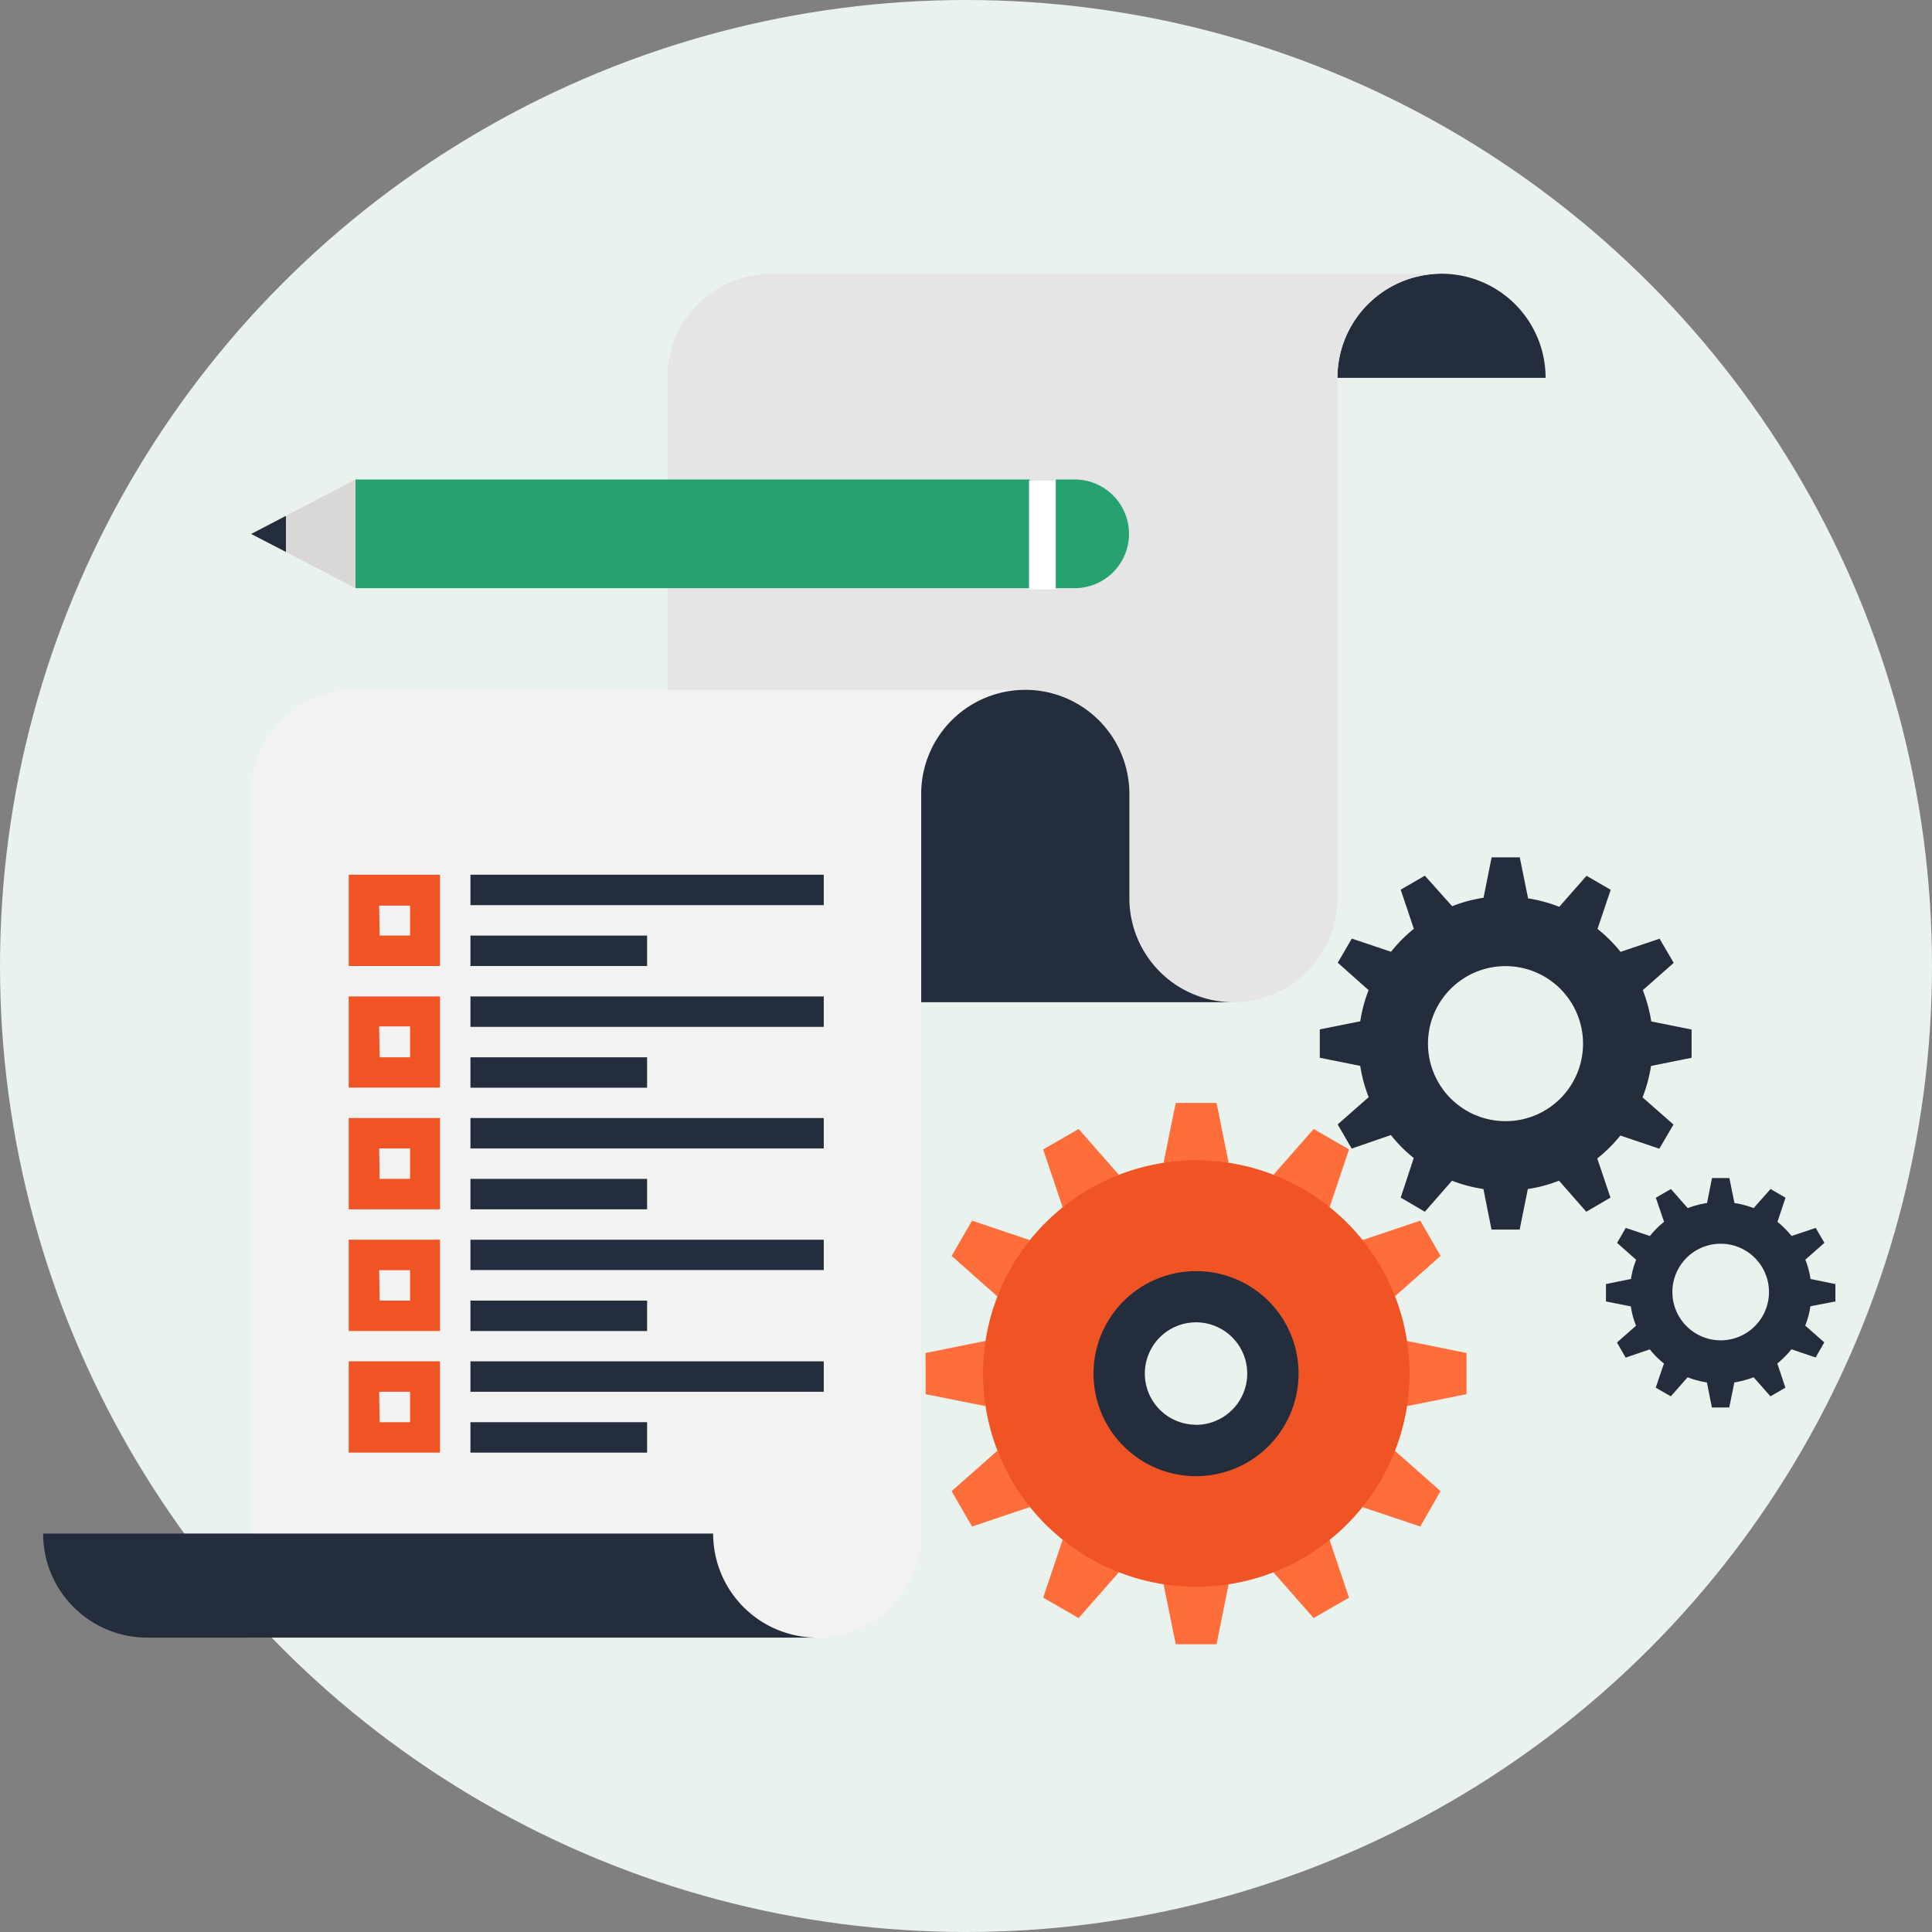 <svg xmlns="http://www.w3.org/2000/svg" viewBox="0 0 160 160"><rect x="0" y="0" width="160" height="160" fill="#808080" stroke="none"/><defs><style>.cls-1{fill:#e9f2ed;}.cls-2{fill:#242d3c;}.cls-3{fill:#e6e5e5;}.cls-4{fill:#f2f2f2;}.cls-5{fill:#f15424;}.cls-6,.cls-8{fill:#26a170;}.cls-7{fill:#fff;}.cls-8{fill-rule:evenodd;}.cls-9{fill:#d9d8d7;}.cls-10{fill:#ff6d3b;}</style></defs><g id="レイヤー_2" data-name="レイヤー 2"><g id="レイヤー_1-2" data-name="レイヤー 1"><circle class="cls-1" cx="80" cy="80" r="80"/><path class="cls-2" d="M119.38,22.67a8.62,8.62,0,0,0-8.62,8.62H128A8.62,8.62,0,0,0,119.38,22.67Z"/><path class="cls-3" d="M63.89,22.67a8.61,8.61,0,0,0-8.61,8.62V83h46.86a8.62,8.62,0,0,0,8.62-8.62V31.29a8.62,8.62,0,0,1,8.62-8.62Z"/><path class="cls-4" d="M84.91,57.13a8.62,8.62,0,0,0-8.62,8.62V127a8.62,8.62,0,0,1-8.62,8.62H20.8V65.75a8.62,8.62,0,0,1,8.62-8.62Z"/><path class="cls-2" d="M93.53,74.36V65.75a8.62,8.62,0,0,0-17.24,0V83h25.85A8.62,8.62,0,0,1,93.53,74.36Z"/><path class="cls-2" d="M59.06,127H3.57a8.62,8.62,0,0,0,8.62,8.62H67.67A8.61,8.61,0,0,1,59.06,127Z"/><path class="cls-5" d="M36.44,80H28.88V72.44h7.56Zm-5-2.52h2.52V75H31.4Z"/><rect class="cls-2" x="38.96" y="72.44" width="29.26" height="2.52"/><rect class="cls-2" x="38.96" y="77.48" width="14.63" height="2.52"/><path class="cls-5" d="M36.44,90.07H28.88V82.52h7.56Zm-5-2.51h2.52V85H31.4Z"/><rect class="cls-2" x="38.96" y="82.52" width="29.26" height="2.52"/><rect class="cls-2" x="38.96" y="87.56" width="14.63" height="2.52"/><path class="cls-5" d="M36.44,100.15H28.88V92.59h7.56Zm-5-2.52h2.52V95.11H31.4Z"/><rect class="cls-2" x="38.96" y="92.59" width="29.26" height="2.52"/><rect class="cls-2" x="38.96" y="97.63" width="14.63" height="2.52"/><path class="cls-5" d="M36.44,110.23H28.88v-7.56h7.56Zm-5-2.52h2.52v-2.52H31.4Z"/><rect class="cls-2" x="38.96" y="102.67" width="29.26" height="2.51"/><rect class="cls-2" x="38.96" y="107.71" width="14.63" height="2.52"/><path class="cls-5" d="M36.44,120.3H28.88v-7.56h7.56Zm-5-2.52h2.52v-2.52H31.4Z"/><rect class="cls-2" x="38.96" y="112.74" width="29.26" height="2.52"/><rect class="cls-2" x="38.96" y="117.78" width="14.63" height="2.52"/><rect class="cls-6" x="29.44" y="39.71" width="55.83" height="9"/><rect class="cls-7" x="85.27" y="39.71" width="2.16" height="9" transform="matrix(1, 0, 0, 1, -0.05, 0.09)"/><path class="cls-8" d="M87.44,39.71H89a4.5,4.5,0,0,1,0,9H87.44Z"/><polygon class="cls-9" points="29.44 39.71 23.68 42.72 23.68 45.71 29.44 48.71 29.44 39.71"/><polygon class="cls-2" points="23.68 42.72 20.8 44.22 23.68 45.71 23.68 42.72"/><path class="cls-2" d="M140.09,87.6V85.26l-3.34-.67a12.36,12.36,0,0,0-.7-2.59l2.56-2.26-1.17-2-3.23,1.09a12.26,12.26,0,0,0-1.91-1.9l1.09-3.24-2-1.16-2.26,2.57a11.85,11.85,0,0,0-2.58-.7L125.86,71h-2.33l-.67,3.35a11.87,11.87,0,0,0-2.6.7L118,72.52l-2,1.16,1.09,3.24a12.13,12.13,0,0,0-1.89,1.9l-3.25-1.09-1.16,2L113.34,82a12.26,12.26,0,0,0-.69,2.58l-3.35.67V87.6l3.35.67a11.78,11.78,0,0,0,.7,2.59l-2.57,2.26,1.16,2L115.19,94a11.71,11.71,0,0,0,1.89,1.9L116,99.18l2,1.17,2.25-2.57a11.85,11.85,0,0,0,2.6.69l.67,3.36h2.33l.68-3.36a11.83,11.83,0,0,0,2.58-.69l2.26,2.57,2-1.17-1.09-3.24a12.26,12.26,0,0,0,1.91-1.9l3.23,1.09,1.17-2-2.56-2.25a12.62,12.62,0,0,0,.7-2.6Zm-15.4,5.25a6.42,6.42,0,1,1,6.41-6.42A6.41,6.41,0,0,1,124.69,92.85Z"/><polygon class="cls-10" points="100.75 91.34 97.37 91.34 96.36 96.3 101.75 96.3 100.75 91.34"/><polygon class="cls-10" points="89.33 93.5 86.39 95.19 88 99.98 92.66 97.29 89.33 93.5"/><polygon class="cls-10" points="80.5 101.09 78.81 104.01 82.59 107.36 85.28 102.7 80.5 101.09"/><polygon class="cls-10" points="76.65 112.05 76.66 115.46 81.6 116.45 81.6 111.05 76.65 112.05"/><polygon class="cls-10" points="78.81 123.49 80.5 126.42 85.28 124.81 82.59 120.15 78.81 123.49"/><polygon class="cls-10" points="86.39 132.31 89.33 134 92.66 130.21 88 127.53 86.39 132.31"/><polygon class="cls-10" points="97.37 136.17 100.75 136.17 101.75 131.2 96.36 131.2 97.37 136.17"/><polygon class="cls-10" points="108.79 134 111.72 132.31 110.11 127.53 105.46 130.21 108.79 134"/><polygon class="cls-10" points="117.62 126.42 119.3 123.49 115.52 120.15 112.83 124.81 117.62 126.42"/><polygon class="cls-10" points="121.45 115.46 121.45 112.05 116.51 111.05 116.51 116.45 121.45 115.46"/><polygon class="cls-10" points="119.3 104.01 117.62 101.09 112.83 102.7 115.52 107.36 119.3 104.01"/><polygon class="cls-10" points="111.72 95.19 108.79 93.5 105.46 97.29 110.11 99.98 111.72 95.19"/><path class="cls-5" d="M99.05,96.09a17.66,17.66,0,1,0,17.68,17.66A17.66,17.66,0,0,0,99.05,96.09Zm0,22.55a4.89,4.89,0,1,1,4.88-4.89A4.89,4.89,0,0,1,99.05,118.64Z"/><path class="cls-2" d="M99.05,105.27a8.49,8.49,0,1,0,8.49,8.48A8.47,8.47,0,0,0,99.05,105.27Zm0,12.72a4.24,4.24,0,1,1,4.24-4.24A4.25,4.25,0,0,1,99.05,118Z"/><path class="cls-2" d="M152,107.78v-1.44l-2.06-.42a7.27,7.27,0,0,0-.43-1.6l1.58-1.39-.72-1.24-2,.67a7.61,7.61,0,0,0-1.17-1.17l.67-2-1.24-.72-1.4,1.58a7.59,7.59,0,0,0-1.59-.42l-.42-2.07h-1.44l-.41,2.07a7.68,7.68,0,0,0-1.6.42l-1.39-1.58-1.25.72.68,2a7.19,7.19,0,0,0-1.17,1.17l-2-.67-.72,1.24,1.58,1.4a7,7,0,0,0-.43,1.59l-2.07.42v1.44l2.06.41a7.12,7.12,0,0,0,.43,1.6l-1.58,1.39.72,1.25,2-.68a7.19,7.19,0,0,0,1.17,1.17l-.68,2,1.25.72,1.39-1.58a7.7,7.7,0,0,0,1.6.43l.41,2.07h1.44l.42-2.07a8.57,8.57,0,0,0,1.6-.43l1.39,1.58,1.24-.72-.67-2a8.16,8.16,0,0,0,1.17-1.18l2,.68.72-1.25-1.58-1.39a7.12,7.12,0,0,0,.43-1.6ZM142.5,111a4,4,0,1,1,4-4A4,4,0,0,1,142.5,111Z"/></g></g></svg>